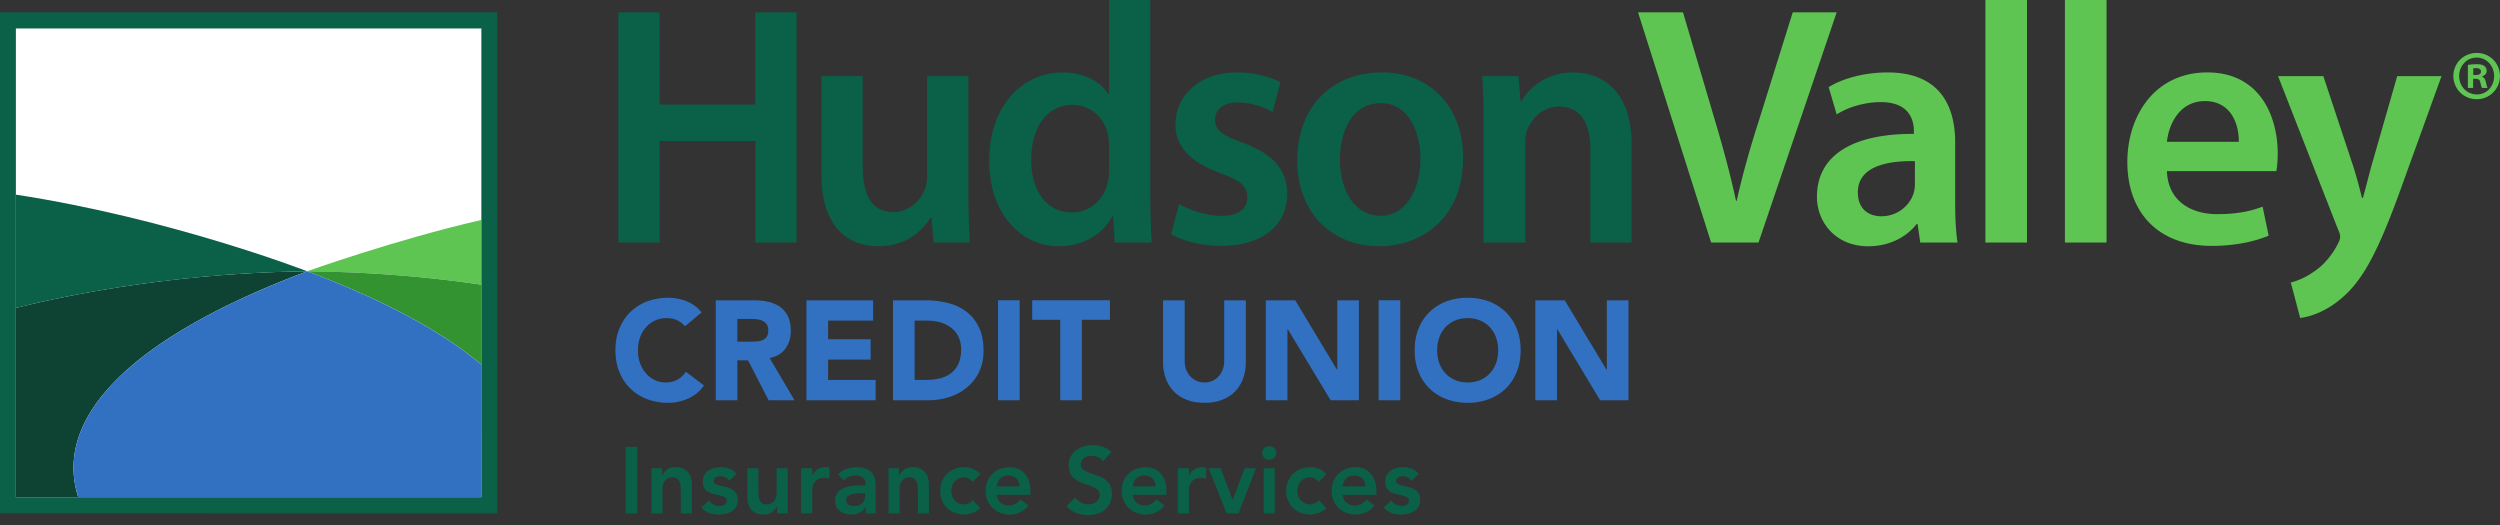 <svg width="200" height="42" fill="none" xmlns="http://www.w3.org/2000/svg" viewBox="0 0 200 42"><rect x="0" y="0" width="200" height="42" fill="#333333" stroke="none"/><g clip-path="url(#a)"><path d="M136.89 19.404 131.041.985h3.598l2.471 8.358c.698 2.326 1.288 4.486 1.772 6.723h.054c.484-2.186 1.128-4.424 1.853-6.666l2.63-8.415h3.517l-6.256 18.42h-3.79Zm16.73 0-.213-1.48h-.079c-.806 1.04-2.174 1.777-3.867 1.777-2.632 0-4.106-1.937-4.106-3.959 0-3.36 2.924-5.058 7.756-5.03v-.221c0-.873-.349-2.322-2.656-2.322-1.292 0-2.632.41-3.519.984l-.645-2.183c.969-.604 2.659-1.175 4.729-1.175 4.186 0 5.395 2.7 5.395 5.6v4.812c0 1.197.054 2.373.188 3.197h-2.983Zm-.427-6.51c-2.336-.05-4.565.47-4.565 2.49 0 1.315.833 1.916 1.88 1.916 1.315 0 2.281-.878 2.578-1.835.08-.246.107-.517.107-.737v-1.834Zm5.638 6.51h3.328V-.002h-3.328v19.404Zm6.362 0h3.331V-.002h-3.331v19.404Zm8.162-5.713c.083 2.404 1.933 3.44 4.027 3.44 1.533 0 2.633-.219 3.626-.598l.487 2.322c-1.13.467-2.687.817-4.566.817-4.243 0-6.741-2.646-6.741-6.718 0-3.695 2.201-7.16 6.39-7.16 4.243 0 5.64 3.55 5.64 6.474 0 .625-.055 1.122-.109 1.423h-8.754Zm5.748-2.349c.028-1.232-.51-3.254-2.713-3.254-2.04 0-2.897 1.885-3.035 3.254h5.748Zm6.765-5.25 2.365 7.131c.268.82.534 1.834.723 2.601h.078c.217-.767.462-1.755.7-2.625l2.042-7.106h3.545l-3.277 9.07c-1.798 4.976-3.01 7.188-4.565 8.558-1.287 1.173-2.632 1.613-3.464 1.72l-.752-2.841c.566-.137 1.263-.44 1.934-.93.616-.41 1.343-1.2 1.798-2.1.134-.25.217-.441.217-.605 0-.137-.027-.327-.189-.657l-4.778-12.215h3.623Zm11.992-.09h.2c.232 0 .419-.079.419-.27 0-.169-.122-.281-.387-.281a.987.987 0 0 0-.232.022v.529Zm-.01 1.035h-.421V5.192c.167-.022.399-.056.696-.056.343 0 .498.056.619.146a.467.467 0 0 1 .189.394c0 .225-.166.371-.376.439v.022c.177.056.265.203.32.45.056.281.099.382.133.45h-.442c-.056-.068-.089-.225-.144-.45-.033-.191-.144-.281-.376-.281h-.198v.731Zm.275-2.43c-.784 0-1.392.664-1.392 1.474 0 .82.608 1.473 1.415 1.473.785.011 1.381-.652 1.381-1.462 0-.821-.596-1.484-1.393-1.484h-.011Zm.023-.37a1.83 1.83 0 0 1 1.846 1.844 1.843 1.843 0 0 1-1.858 1.856 1.85 1.85 0 0 1-1.867-1.856c0-1.035.829-1.845 1.867-1.845h.012Z" fill="#5EC452"/><path d="M60.42.987v7.375h-7.649V.987h-3.303v18.417h3.303V11.28h7.65v8.123h3.306V.987H60.42ZM77.473 15.41c0 1.589.053 2.896.108 3.991h-2.902l-.16-2.021h-.053c-.565.953-1.853 2.318-4.187 2.318-2.393 0-4.567-1.442-4.567-5.791V6.092h3.304v7.243c0 2.212.698 3.632 2.442 3.632 1.316 0 2.176-.956 2.524-1.801.109-.303.19-.658.19-1.038V6.092h3.3v9.32ZM92.025 0v15.66c0 1.367.052 2.84.107 3.745h-2.954l-.134-2.109h-.053c-.782 1.478-2.365 2.404-4.268 2.404-3.117 0-5.584-2.7-5.584-6.806-.032-4.45 2.71-7.1 5.85-7.1 1.8 0 3.088.761 3.68 1.748h.053V-.001h3.303ZM88.722 11.64c0-.271-.024-.604-.08-.877-.294-1.31-1.344-2.375-2.845-2.375-2.122 0-3.305 1.913-3.305 4.402 0 2.427 1.183 4.21 3.275 4.21 1.343 0 2.525-.935 2.847-2.38.084-.3.108-.629.108-.986V11.64Zm5.612 4.673c.751.462 2.173.958 3.356.958 1.452 0 2.094-.605 2.094-1.48 0-.897-.538-1.364-2.147-1.935-2.552-.903-3.627-2.323-3.602-3.884 0-2.351 1.91-4.178 4.944-4.178 1.45 0 2.711.382 3.465.788l-.645 2.38c-.566-.33-1.613-.767-2.767-.767-1.181 0-1.827.576-1.827 1.392 0 .85.619 1.258 2.284 1.86 2.362.875 3.465 2.107 3.493 4.07 0 2.406-1.857 4.155-5.318 4.155-1.585 0-3.009-.384-3.975-.93l.645-2.429Zm22.716-3.686c0 4.888-3.382 7.073-6.713 7.073-3.705 0-6.553-2.593-6.553-6.857 0-4.372 2.822-7.049 6.768-7.049 3.891 0 6.498 2.784 6.498 6.833Zm-9.856.13c0 2.57 1.237 4.513 3.25 4.513 1.88 0 3.194-1.888 3.194-4.564 0-2.077-.913-4.454-3.168-4.454-2.336 0-3.276 2.295-3.276 4.506Zm11.491-2.701c0-1.531-.024-2.815-.106-3.964h2.9l.16 1.995h.082c.564-1.04 1.987-2.293 4.16-2.293 2.283 0 4.647 1.501 4.647 5.708v7.902h-3.301v-7.52c0-1.912-.7-3.36-2.501-3.36-1.314 0-2.227.958-2.576 1.966-.106.302-.132.711-.132 1.095v7.819h-3.333v-9.348Z" fill="#0B6048"/><path d="m.713 40.36 38.464.002V1.631H.713v38.728Z" fill="#fff"/><path d="M6.262 39.775a7.621 7.621 0 0 1-.381-2.34c0-2.026.827-3.998 2.383-5.896.003-.004.007-.008.014-.013.743-.903 1.652-1.788 2.718-2.653 3.198-2.593 7.81-5.003 13.58-7.17l-.633.007-.242.005c-.052 0-.102.002-.154.003-10.434.239-18.657 2.013-22.277 2.917v15.14h4.992Z" fill="#0E4232"/><path d="M23.699 21.714c.284-.005.59-.008.878-.01.005 0-10.88-4.226-23.307-6.133v9.064c3.638-.908 11.924-2.695 22.429-2.92Z" fill="#0B6048"/><path d="M25.442 21.72c4.478.073 8.848.434 13.067 1.055v-5.18c-6.901 1.587-13.936 4.106-13.932 4.108.288.003.576.012.865.017Z" fill="#5EC452"/><path d="M37.15 22.584a97.006 97.006 0 0 0-1.99-.244l-.202-.022-.406-.044-.222-.023a111.434 111.434 0 0 0-2.432-.223 102.61 102.61 0 0 0-6.78-.315l-.433-.009-.108-.001c5.991 2.248 10.724 4.761 13.932 7.467v-6.395c-.453-.067-.906-.13-1.36-.19Z" fill="#339330"/><path d="m24.98 21.856-.01-.004c-.028-.01-.056-.02-.084-.032l-.014-.005-.091-.034-.015-.006-.075-.028-.025-.01-.085-.032a.076.076 0 0 1-.004-.001c-5.7 2.14-10.27 4.517-13.462 7.074a1.332 1.332 0 0 0-.081.065l-.038.03c-1.066.865-1.975 1.75-2.718 2.653l-.004.003-.01.01c-1.556 1.898-2.383 3.87-2.383 5.896 0 .79.133 1.57.38 2.34l32.248.003V29.173c-2.921-2.464-7.107-4.77-12.356-6.86a81.48 81.48 0 0 0-1.173-.457Z" fill="#3271C1"/><path d="m1.27 39.775 37.24.003v-37.5H1.27v37.497Zm38.51 1.296L0 41.068V.988h39.78V41.07Z" fill="#0B6048"/><path d="M54.794 26.105a1.695 1.695 0 0 0-.627-.488c-.248-.118-.533-.166-.86-.166-.324 0-.626.062-.904.19a2.167 2.167 0 0 0-.72.534 2.514 2.514 0 0 0-.479.816c-.113.318-.17.664-.17 1.03 0 .38.057.723.17 1.031.115.317.273.59.474.814.198.231.433.41.702.54.271.129.56.19.873.19.354 0 .668-.075.942-.222.273-.155.498-.367.677-.635l1.442 1.096a2.98 2.98 0 0 1-1.264 1.05 3.857 3.857 0 0 1-1.576.338 4.81 4.81 0 0 1-1.698-.29 3.909 3.909 0 0 1-1.343-.843 3.794 3.794 0 0 1-.881-1.33c-.213-.517-.318-1.1-.318-1.74 0-.636.105-1.22.318-1.74.21-.516.504-.957.882-1.325a3.914 3.914 0 0 1 1.342-.843 4.873 4.873 0 0 1 1.698-.292c.226 0 .454.02.693.065.24.04.477.106.712.196.236.094.462.215.672.36.213.151.407.339.575.553l-1.332 1.111Zm2.466-2.081h3.04c.4 0 .777.039 1.137.117.361.079.673.213.945.395.269.187.48.435.642.746.159.314.238.704.238 1.172 0 .567-.143 1.042-.432 1.437-.29.397-.71.647-1.263.751l1.996 3.378h-2.075l-1.644-3.195h-.855v3.195h-1.73v-7.996Zm1.73 3.307h1.021c.157 0 .32-.004.494-.015.174-.01.33-.046.47-.099a.806.806 0 0 0 .353-.266c.092-.121.137-.292.137-.508 0-.204-.04-.367-.122-.484a.79.79 0 0 0-.31-.278 1.305 1.305 0 0 0-.434-.131 3.05 3.05 0 0 0-.476-.037h-1.134v1.818Zm5.526-3.307h5.335v1.626h-3.604v1.492h3.405v1.628h-3.405v1.626h3.805v1.624h-5.536v-7.996Zm6.923 0h2.598c.629 0 1.224.073 1.791.215a3.97 3.97 0 0 1 1.48.696c.424.318.757.732 1.004 1.247.249.51.372 1.131.372 1.86 0 .65-.12 1.217-.359 1.716a3.69 3.69 0 0 1-.97 1.24 4.28 4.28 0 0 1-1.41.763c-.53.172-1.093.259-1.674.259h-2.832v-7.996Zm1.731 6.372h.901c.398 0 .771-.043 1.113-.126a2.41 2.41 0 0 0 .894-.411c.252-.194.45-.446.595-.756.143-.317.217-.695.217-1.148 0-.392-.074-.732-.217-1.02a2.022 2.022 0 0 0-.583-.72 2.566 2.566 0 0 0-.86-.425 3.828 3.828 0 0 0-1.04-.14h-1.02v4.746Zm6.672-6.374h1.732v7.997h-1.732v-7.997Zm4.976 1.561h-2.241v-1.56h6.216v1.56h-2.246v6.437h-1.729v-6.437Zm14.851 3.353c0 .475-.072.913-.212 1.311a2.85 2.85 0 0 1-.624 1.04 2.87 2.87 0 0 1-1.04.688c-.413.166-.888.246-1.43.246-.549 0-1.03-.08-1.442-.246a2.846 2.846 0 0 1-1.039-.688 2.858 2.858 0 0 1-.627-1.04 3.907 3.907 0 0 1-.21-1.311v-4.912h1.73v4.842c0 .25.04.482.114.695.08.206.19.392.332.543a1.53 1.53 0 0 0 1.142.493 1.486 1.486 0 0 0 1.13-.494c.143-.15.25-.336.327-.542a1.98 1.98 0 0 0 .117-.695v-4.842h1.732v4.912Zm1.597-4.912h2.354l3.34 5.557h.022v-5.557h1.73v7.996h-2.26l-3.433-5.69h-.023v5.69h-1.73v-7.996Zm9.025-.002h1.73v7.997h-1.73v-7.997Zm2.884 4c0-.638.102-1.221.312-1.737.212-.523.508-.962.886-1.33a3.93 3.93 0 0 1 1.34-.842 4.86 4.86 0 0 1 1.701-.292c.613 0 1.179.1 1.695.292.52.2.966.477 1.348.843.371.367.667.806.879 1.33.209.515.316 1.098.316 1.736 0 .642-.107 1.22-.316 1.74-.212.52-.508.964-.879 1.326a3.92 3.92 0 0 1-1.348.842 4.71 4.71 0 0 1-1.695.293 4.754 4.754 0 0 1-1.701-.293 3.802 3.802 0 0 1-2.226-2.168c-.21-.52-.312-1.098-.312-1.74Zm1.799 0c0 .377.056.722.17 1.032.113.313.279.587.494.812.213.232.471.41.772.54.297.127.632.19 1.004.19.368 0 .702-.063 1.003-.19.301-.13.557-.308.772-.54.211-.225.379-.499.494-.813.112-.31.171-.654.171-1.03 0-.367-.059-.713-.171-1.033a2.49 2.49 0 0 0-.494-.816 2.223 2.223 0 0 0-.772-.532 2.53 2.53 0 0 0-1.003-.191c-.372 0-.707.062-1.004.19a2.205 2.205 0 0 0-.772.533 2.393 2.393 0 0 0-.494.816c-.114.32-.17.666-.17 1.032Zm7.854-3.998h2.353l3.341 5.557h.023v-5.557h1.732v7.996h-2.265l-3.43-5.69h-.02v5.69h-1.734v-7.996Z" fill="#3271C1"/><path d="M50.049 35.75h.93v5.321h-.93V35.75Zm2.068 1.713h.841v.579h.015c.084-.18.212-.337.384-.47.173-.132.407-.199.702-.199.236 0 .437.04.602.12a1.137 1.137 0 0 1 .624.767c.044.17.066.348.066.534v2.277h-.886v-1.827c0-.1-.005-.211-.015-.334a1.245 1.245 0 0 0-.077-.346.647.647 0 0 0-.196-.27.553.553 0 0 0-.362-.11.834.834 0 0 0-.373.076.731.731 0 0 0-.251.203.817.817 0 0 0-.144.293c-.03.113-.045.23-.044.346v1.969h-.886v-3.608Zm6.203 1a.807.807 0 0 0-.694-.369.733.733 0 0 0-.347.09.308.308 0 0 0-.17.294c0 .11.047.19.14.24.093.05.212.093.354.128.154.038.308.074.462.11.16.035.316.093.461.172.142.077.263.186.355.32.094.135.14.32.14.556 0 .215-.045.396-.136.544-.09.146-.21.268-.354.358a1.56 1.56 0 0 1-.492.195 2.518 2.518 0 0 1-1.307-.06 1.446 1.446 0 0 1-.62-.436l.59-.563c.114.13.235.236.366.319a.964.964 0 0 0 .676.102.654.654 0 0 0 .192-.076.455.455 0 0 0 .144-.131.315.315 0 0 0 .055-.184c0-.126-.047-.219-.14-.279a1.257 1.257 0 0 0-.355-.147 8.189 8.189 0 0 0-.461-.105 1.766 1.766 0 0 1-.462-.158.969.969 0 0 1-.354-.304c-.094-.13-.14-.31-.14-.54 0-.202.04-.375.121-.523.079-.145.189-.27.322-.365.133-.095.285-.165.458-.21a2.051 2.051 0 0 1 1.225.056c.231.083.419.224.561.425l-.59.54Zm4.697 2.608h-.842v-.579h-.015c-.084.18-.212.337-.384.47-.172.133-.406.199-.702.199-.236 0-.436-.039-.601-.116a1.086 1.086 0 0 1-.403-.316 1.241 1.241 0 0 1-.222-.455 2.1 2.1 0 0 1-.066-.533v-2.278h.886v1.827c0 .1.005.211.015.334.01.123.036.238.078.346.04.105.106.198.191.27.086.073.209.109.366.109a.833.833 0 0 0 .373-.075c.1-.05.185-.117.251-.202a.82.82 0 0 0 .144-.294c.03-.11.044-.225.044-.346v-1.969h.887v3.608Zm1.078-3.608h.886v.572h.015c.098-.21.239-.374.42-.489a1.151 1.151 0 0 1 .787-.158c.052.01.105.023.159.038v.872a2.385 2.385 0 0 0-.217-.05 1.284 1.284 0 0 0-.211-.018c-.207 0-.373.039-.499.117a.896.896 0 0 0-.42.567c-.023.1-.034.175-.034.225v1.932h-.886v-3.608Zm5.11 1.992h-.185c-.123 0-.261.005-.414.015-.152.01-.296.034-.432.071a.985.985 0 0 0-.343.166.363.363 0 0 0-.14.304c0 .085.018.157.055.214a.508.508 0 0 0 .144.147c.059.04.126.069.2.087a.973.973 0 0 0 .22.026c.306 0 .531-.074.677-.222.145-.147.218-.35.218-.605v-.203Zm.051 1.12h-.022c-.128.205-.29.355-.487.447a1.5 1.5 0 0 1-.65.139 1.69 1.69 0 0 1-.477-.068 1.278 1.278 0 0 1-.413-.203.97.97 0 0 1-.403-.812c0-.195.035-.361.104-.499.069-.138.161-.253.277-.345.115-.093.25-.167.402-.223.153-.055.312-.096.477-.124.164-.027.33-.044.498-.052.167-.008.326-.011.473-.011h.221v-.098c0-.225-.076-.395-.229-.507-.152-.113-.346-.17-.583-.17a1.358 1.358 0 0 0-.945.377l-.466-.474c.197-.205.427-.353.69-.444.264-.09.54-.135.817-.135.25 0 .463.03.635.087.172.057.315.131.429.221.112.09.2.195.261.312.062.118.106.237.133.357.027.12.044.237.048.35.005.112.008.211.008.297v2.074h-.798v-.496Zm1.825-3.112h.841v.579h.016c.083-.18.21-.337.383-.47.173-.132.407-.199.701-.199.237 0 .437.04.603.12a1.14 1.14 0 0 1 .623.767c.045.17.067.348.067.534v2.277h-.886v-1.827c0-.1-.005-.211-.014-.334a1.264 1.264 0 0 0-.078-.346.646.646 0 0 0-.196-.27.554.554 0 0 0-.362-.11.835.835 0 0 0-.373.076.732.732 0 0 0-.251.203.825.825 0 0 0-.144.293c-.03.113-.045.23-.045.346v1.969h-.885v-3.608Zm6.734 1.082a1.415 1.415 0 0 0-.325-.263.691.691 0 0 0-.346-.097 1.017 1.017 0 0 0-.765.33c-.091.1-.16.216-.207.346a1.195 1.195 0 0 0 0 .812 1.03 1.03 0 0 0 .536.586c.128.06.273.09.436.09a.844.844 0 0 0 .687-.338l.59.646c-.09.092-.194.17-.306.234-.112.063-.23.116-.352.157a2.05 2.05 0 0 1-.62.113c-.266 0-.516-.045-.753-.136a1.79 1.79 0 0 1-.612-.382 1.816 1.816 0 0 1-.41-.598 1.938 1.938 0 0 1-.152-.778c0-.286.05-.545.152-.778.1-.233.237-.432.41-.597a1.8 1.8 0 0 1 .612-.384c.237-.09.487-.135.754-.135.226 0 .454.044.682.131.23.089.43.227.602.418l-.613.623Zm3.738.361c-.005-.265-.087-.474-.244-.627-.158-.153-.377-.23-.657-.23-.266 0-.477.078-.632.233-.155.156-.25.364-.285.624h1.818Zm-1.818.677c.03.27.133.48.31.631a.96.96 0 0 0 .643.226c.222 0 .407-.047.558-.14.15-.092.284-.21.395-.349l.635.489a1.8 1.8 0 0 1-.694.556c-.255.11-.528.166-.805.165-.266 0-.517-.045-.754-.136a1.791 1.791 0 0 1-.612-.382 1.816 1.816 0 0 1-.41-.598 1.94 1.94 0 0 1-.151-.778c0-.286.05-.545.151-.778.1-.233.238-.432.41-.597a1.8 1.8 0 0 1 .612-.384c.237-.09.488-.135.754-.135.246 0 .471.044.676.131.204.089.379.215.524.38.145.165.259.37.34.612.081.244.122.523.122.838v.249h-2.704Zm8.508-2.69a.858.858 0 0 0-.395-.32 1.354 1.354 0 0 0-.834-.064.84.84 0 0 0-.274.12.621.621 0 0 0-.196.214.624.624 0 0 0-.073.312c0 .18.06.318.185.414.122.095.275.178.457.247a8.2 8.2 0 0 0 .598.203c.217.066.416.156.598.27.182.116.335.27.458.46s.185.443.185.759c0 .285-.052.535-.155.748a1.51 1.51 0 0 1-.418.53c-.175.14-.378.245-.609.315-.231.07-.474.105-.73.105-.326 0-.638-.055-.939-.165-.3-.11-.559-.296-.775-.556l.701-.692c.114.176.263.312.448.41a1.243 1.243 0 0 0 .911.101c.108-.03.207-.075.296-.135a.705.705 0 0 0 .214-.229.623.623 0 0 0 .08-.32c0-.195-.06-.345-.184-.45a1.63 1.63 0 0 0-.458-.267 7.34 7.34 0 0 0-.598-.207 2.486 2.486 0 0 1-.597-.267 1.454 1.454 0 0 1-.458-.451c-.124-.188-.185-.44-.185-.755 0-.276.056-.514.166-.714.11-.2.256-.367.435-.5.18-.133.386-.232.617-.297a2.59 2.59 0 0 1 1.51.03c.259.085.491.225.698.421l-.679.73Zm4.194 2.013c-.005-.265-.086-.474-.243-.627-.158-.153-.377-.23-.658-.23-.265 0-.476.078-.631.233-.155.156-.25.364-.284.624h1.816Zm-1.816.677c.03.27.133.48.31.631a.96.96 0 0 0 .642.226c.222 0 .408-.047.558-.14.15-.092.284-.21.395-.349l.635.489a1.8 1.8 0 0 1-.694.556c-.256.11-.525.165-.805.165-.266 0-.516-.045-.753-.136a1.791 1.791 0 0 1-.613-.382 1.807 1.807 0 0 1-.41-.598 1.94 1.94 0 0 1-.15-.778c0-.286.05-.545.15-.778.1-.233.237-.432.41-.597a1.8 1.8 0 0 1 .613-.384c.237-.09.487-.135.753-.135.246 0 .471.044.676.131.204.089.379.215.525.38.144.165.257.37.339.612.08.244.122.523.122.838v.249h-2.703Zm3.603-2.12h.887v.572h.014c.098-.21.24-.374.421-.489a1.151 1.151 0 0 1 .787-.158c.052.01.104.023.159.038v.872a2.347 2.347 0 0 0-.218-.05 1.27 1.27 0 0 0-.21-.018c-.207 0-.374.039-.5.117a.896.896 0 0 0-.42.567c-.022.1-.033.175-.033.225v1.932h-.887v-3.608Zm2.467 0h.967l.946 2.526h.014l.953-2.526h.908l-1.395 3.608h-.946l-1.447-3.608Zm4.401 0h.887v3.608h-.887v-3.608Zm-.126-1.225c0-.145.053-.271.159-.38a.543.543 0 0 1 .403-.161c.162 0 .299.051.41.154.11.103.166.232.166.387a.508.508 0 0 1-.166.388.58.58 0 0 1-.41.154.54.54 0 0 1-.403-.162.522.522 0 0 1-.159-.38Zm4.528 2.307a1.448 1.448 0 0 0-.325-.263.691.691 0 0 0-.347-.097 1.016 1.016 0 0 0-.765.33 1.01 1.01 0 0 0-.206.346 1.196 1.196 0 0 0 0 .812 1.007 1.007 0 0 0 .971.676.839.839 0 0 0 .687-.338l.59.646c-.09.093-.194.171-.306.234a2.017 2.017 0 0 1-.351.157 2.023 2.023 0 0 1-.62.113c-.266 0-.517-.045-.754-.136a1.796 1.796 0 0 1-.612-.382 1.802 1.802 0 0 1-.41-.598 1.938 1.938 0 0 1-.152-.778c0-.286.051-.545.152-.778a1.8 1.8 0 0 1 .41-.597c.172-.166.376-.293.612-.384.237-.09.488-.135.754-.135.226 0 .454.044.683.131.229.089.429.227.602.418l-.613.623Zm3.736.361c-.005-.265-.086-.474-.243-.627-.158-.153-.377-.23-.658-.23-.265 0-.476.078-.631.233-.156.156-.25.364-.285.624h1.817Zm-1.817.677c.03.27.133.48.31.631.178.15.392.226.643.226.221 0 .407-.047.557-.14.151-.092.285-.21.396-.349l.635.489c-.207.26-.439.446-.695.556a2.09 2.09 0 0 1-1.558.03 1.796 1.796 0 0 1-.612-.383 1.802 1.802 0 0 1-.41-.598 1.937 1.937 0 0 1-.151-.778c0-.286.05-.545.151-.778a1.8 1.8 0 0 1 .41-.597c.172-.166.376-.293.612-.384.237-.09.488-.135.753-.135.247 0 .472.044.676.131.205.089.379.215.525.38.145.165.259.37.339.612.081.244.123.523.123.838v.249h-2.704Zm5.495-1.12a.81.81 0 0 0-.695-.369.736.736 0 0 0-.347.09.308.308 0 0 0-.17.294c0 .11.047.19.141.24.093.05.211.093.354.128l.462.11c.161.035.316.093.461.172.142.077.263.186.355.32.093.135.14.32.14.556 0 .215-.045.396-.136.544a1.096 1.096 0 0 1-.354.358c-.146.09-.31.155-.492.195-.18.04-.363.06-.547.06-.275 0-.529-.04-.76-.12a1.449 1.449 0 0 1-.621-.436l.591-.563c.114.13.235.236.366.319a.963.963 0 0 0 .676.102.673.673 0 0 0 .192-.076.46.46 0 0 0 .144-.131.318.318 0 0 0 .055-.184c0-.126-.047-.219-.14-.279a1.257 1.257 0 0 0-.355-.147 8.108 8.108 0 0 0-.461-.105 1.775 1.775 0 0 1-.462-.158.964.964 0 0 1-.354-.304c-.094-.13-.14-.31-.14-.54 0-.202.04-.375.121-.523a1.08 1.08 0 0 1 .321-.365c.133-.095.286-.165.458-.21a2.057 2.057 0 0 1 1.226.056c.232.083.419.224.561.425l-.59.54Z" fill="#0B6048"/></g><defs><clipPath id="a"><path fill="#fff" d="M0 0h200v41.206H0z"/></clipPath></defs></svg>